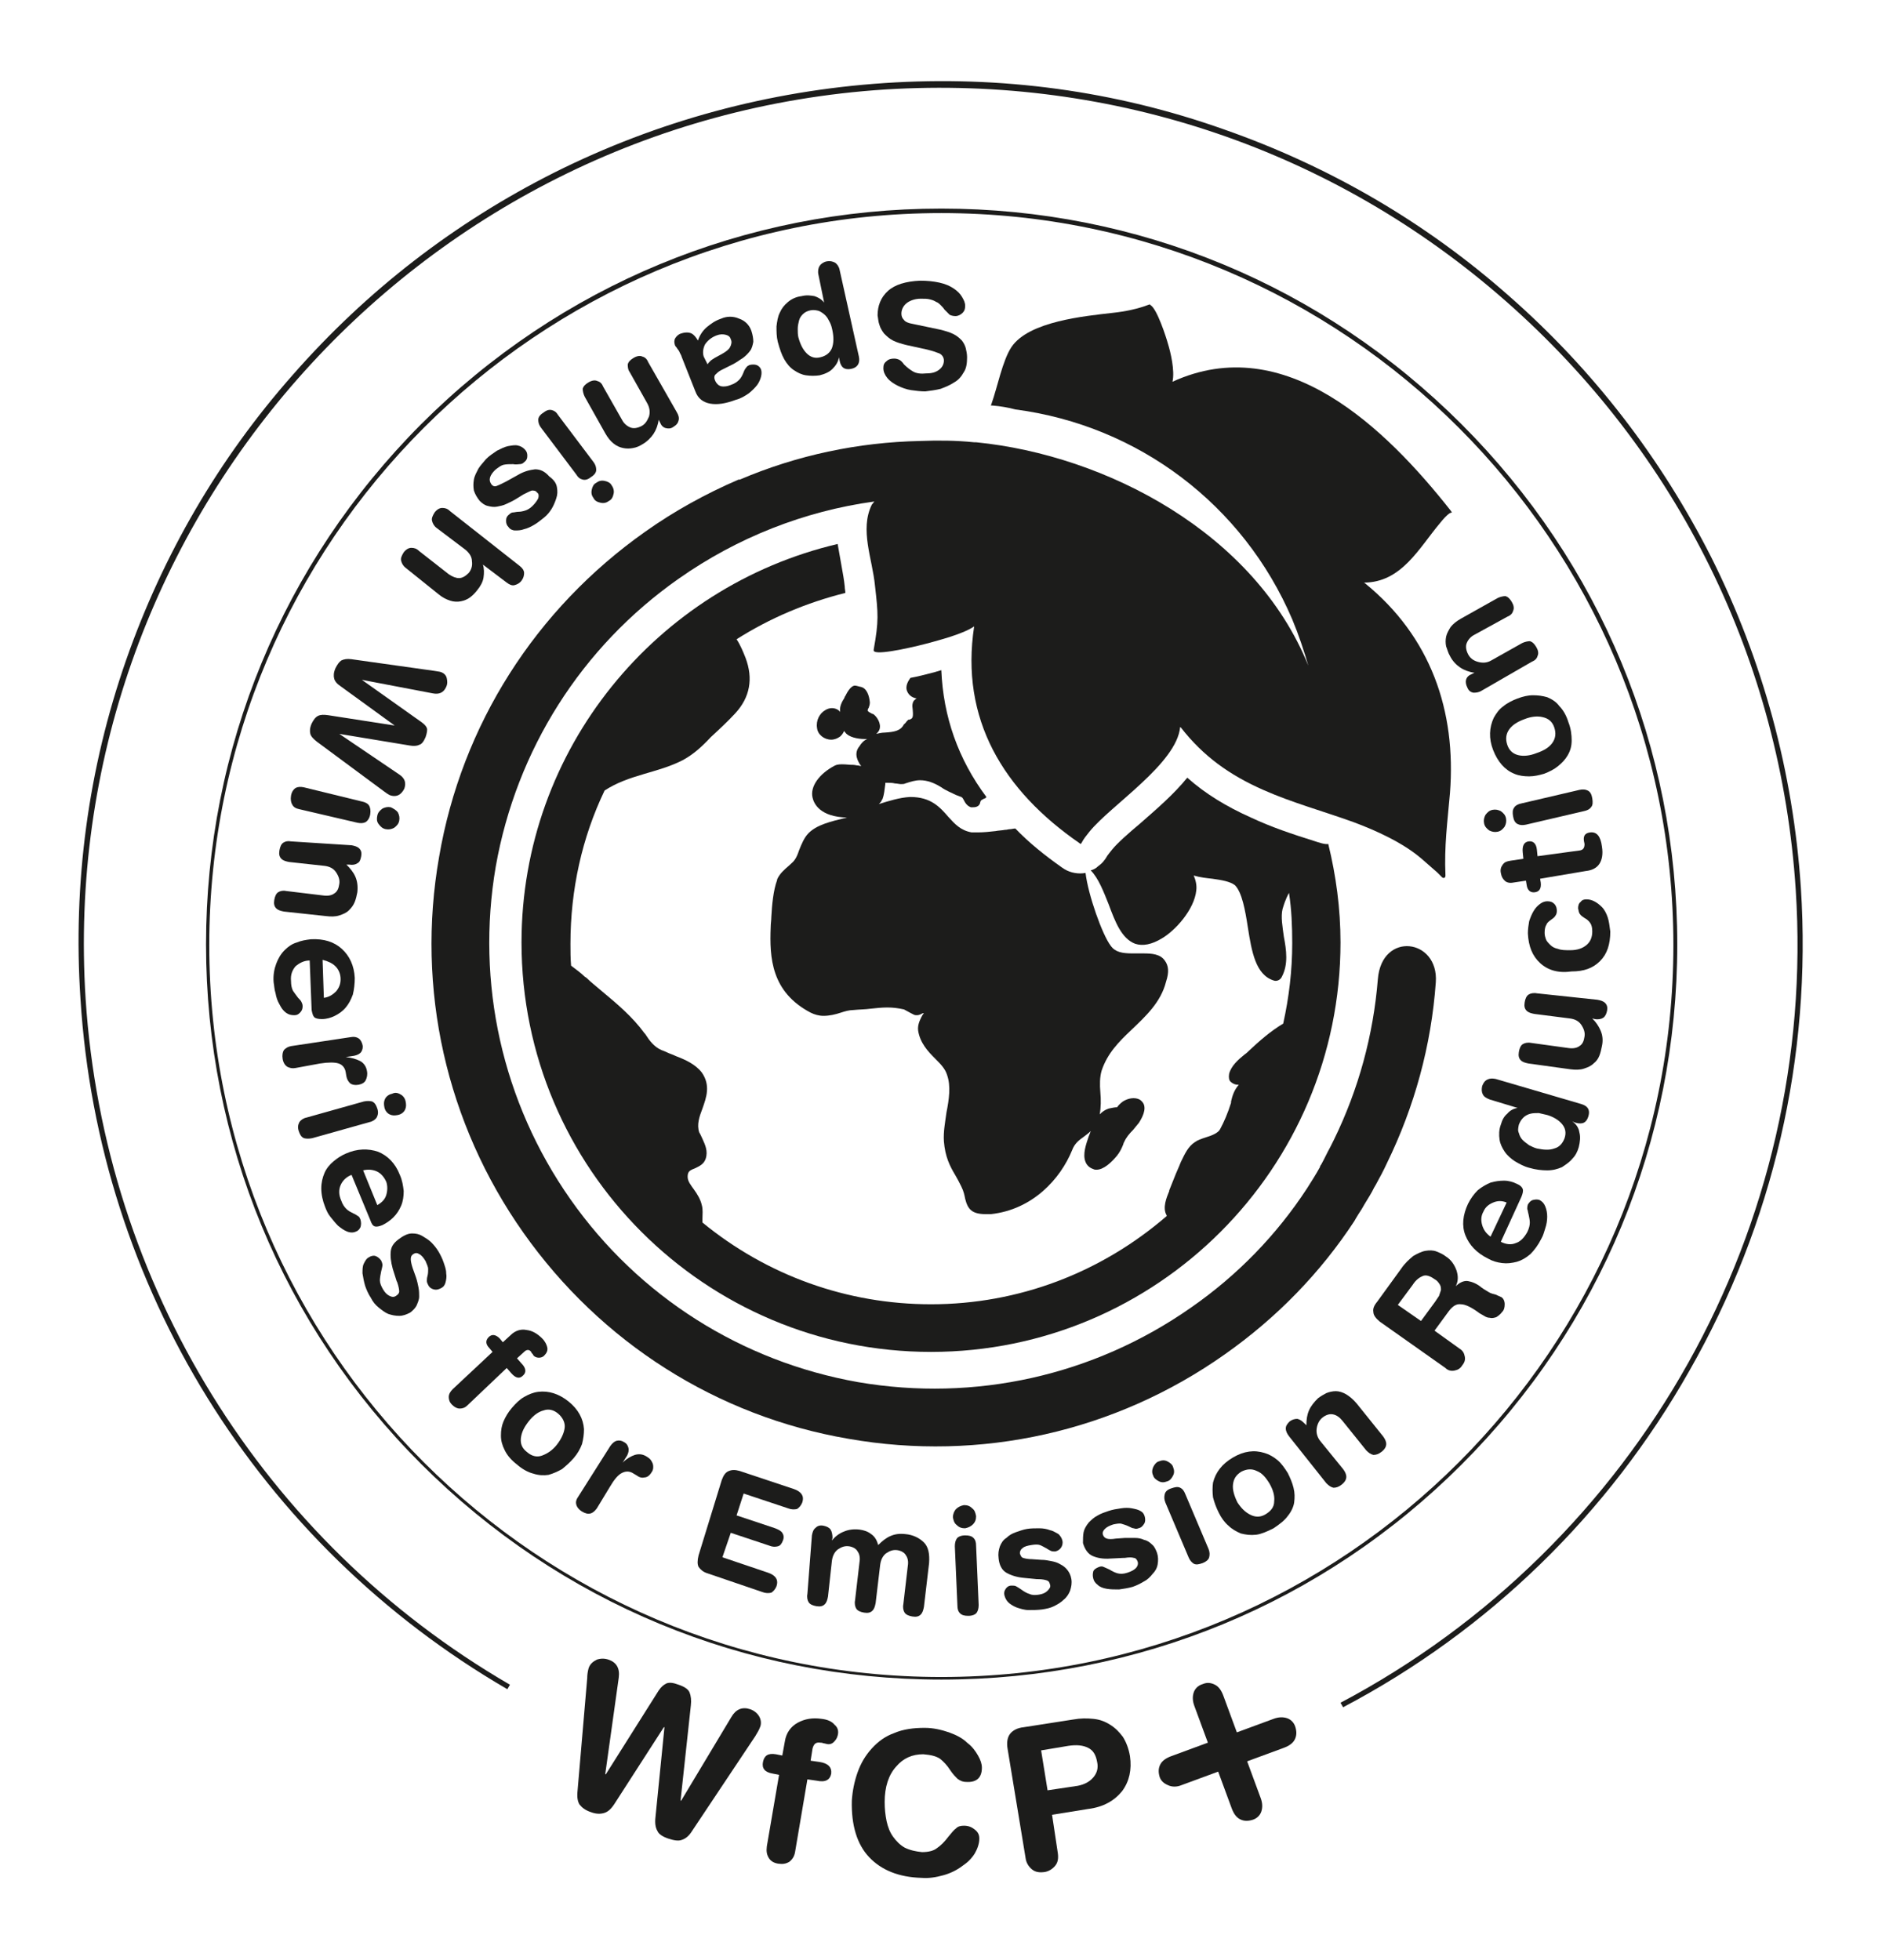 <svg xmlns="http://www.w3.org/2000/svg" xmlns:xlink="http://www.w3.org/1999/xlink" id="Capa_1" x="0px" y="0px" viewBox="0 0 292.3 304.5" style="enable-background:new 0 0 292.3 304.5;" xml:space="preserve"><style type="text/css">	.st0{fill:#1C1C1B;}</style><path class="st0" d="M146.2,33.1c-62.7,0-113.7,51-113.7,113.7c0,62.7,51,113.7,113.7,113.7c62.7,0,113.7-51,113.7-113.7  C259.9,84.1,208.9,33.1,146.2,33.1 M146.2,260.9c-30.5,0-59.2-11.9-80.8-33.5C43.9,205.9,32,177.2,32,146.7  c0-30.5,11.9-59.2,33.4-80.8c21.6-21.6,50.3-33.5,80.8-33.5c30.5,0,59.2,11.9,80.8,33.5s33.5,50.3,33.5,80.8  c0,30.5-11.9,59.2-33.5,80.8S176.7,260.9,146.2,260.9"></path><path class="st0" d="M208.6,265.2l-0.4-0.7c46.3-24.5,74.1-74.1,70.7-126.3c-2.3-35.5-18.3-67.9-45-91.4  c-26.7-23.5-61-35.1-96.4-32.9C64.4,18.6,8.6,82,13.3,155.2c2.9,44.3,27.5,84.2,65.9,106.5l-0.4,0.7  c-38.7-22.5-63.5-62.6-66.3-107.2c-1.2-18,1.2-35.8,7.1-52.7c5.7-16.3,14.4-31.3,25.9-44.3c11.5-13.1,25.1-23.6,40.6-31.4  c16-8,33.3-12.7,51.3-13.9c18-1.2,35.8,1.2,52.7,7.2c16.3,5.7,31.3,14.4,44.3,25.9c13.1,11.5,23.6,25.2,31.4,40.6  c8,16,12.7,33.3,13.9,51.3c1.7,26.3-4.3,52.2-17.3,75C249.8,235.2,231.2,253.3,208.6,265.2"></path><path class="st0" d="M175.7,160c2.2-2.1,4.6-4.3,5.4-7.5c0.5-1.5,0.4-2.5-0.2-3.3c-0.7-1-2-1.1-3.3-1.1c-0.3,0-0.5,0-0.8,0  c-0.3,0-0.6,0-0.9,0c-1.6,0-2.7-0.2-3.4-1.2c-1.3-1.7-3.5-7.9-3.9-11.3c-1.1,0.2-2.3,0-3.3-0.6c-0.1-0.1-0.3-0.2-0.3-0.2  c-2.7-1.9-5.2-3.9-7.3-6.1c-0.3,0-0.6,0.1-0.8,0.1c-0.3,0-0.5,0.1-0.7,0.1c0,0-0.1,0-0.1,0c-0.5,0.1-1,0.1-1.5,0.2  c-0.9,0.1-1.8,0.2-2.7,0.2c-0.3,0-0.7,0-1,0c-1.7-0.3-2.6-1.3-3.6-2.4c-1.3-1.5-2.7-3.1-5.9-3.1c0,0-0.1,0-0.1,0  c-1.6,0.1-3.2,0.6-4.8,1.1c0.2-0.2,0.4-0.4,0.5-0.7l0,0c0.1-0.1,0.1-0.1,0.1-0.2c0.2-0.5,0.3-1.4,0.4-2.2c0-0.1,0-0.1,0-0.2  c0.1,0,0.2,0,0.5,0c0.3,0,0.6,0,1,0.1c0.3,0,0.7,0.1,0.9,0.1c0.3,0,0.5,0,0.7-0.1c0.9-0.3,1.6-0.5,2.3-0.5c1.1,0,2.2,0.4,3.3,1.1  c0.7,0.5,1.5,0.8,2.3,1.2c0.3,0.1,0.5,0.2,0.8,0.3c0.2,0.1,0.3,0.3,0.4,0.5c0.2,0.4,0.5,0.9,1.1,1.1c0.1,0,0.2,0,0.3,0  c0.2,0,0.9,0,1.1-0.6c0.1-0.5,0.2-0.5,0.4-0.6c0.1-0.1,0.2-0.1,0.4-0.2c0.1,0,0.1-0.1,0.2-0.2c-4.4-5.9-6.7-12.5-7-19.7  c-0.3,0.1-0.7,0.2-1,0.3c-1.5,0.4-2.7,0.7-3.8,0.9c-0.2,0.3-0.9,1.2-0.5,2.1c0.3,0.7,0.9,1,1.5,1.1c-0.1,0-0.2,0.1-0.3,0.2  c-0.3,0.2-0.4,0.6-0.4,1c0.2,1.8,0.1,1.9-0.5,2.1c0,0-0.1,0-0.1,0c0,0-0.1,0-0.1,0.1c0,0-0.1,0-0.1,0.1c0,0-0.1,0-0.1,0.1  c0,0,0,0-0.1,0.1c0,0,0,0.1-0.1,0.1c0,0,0,0.1-0.1,0.1c0,0,0,0.1-0.1,0.1c-0.5,1-1.4,1.2-3,1.3c-0.4,0-0.9,0.1-1.3,0.2  c0.2-0.2,0.4-0.4,0.5-0.7c0.3-0.9-0.4-2-1-2.4l-0.1,0c-0.8-0.4-0.8-0.5-0.7-0.7c0-0.1,0-0.1,0.1-0.2c0.1-0.3,0.2-0.5,0.2-0.9  c-0.1-1.1-0.5-2.2-1.4-2.4c-0.1,0-0.7-0.2-0.9-0.2c-0.7,0-1.3,1.2-1.5,1.6c-0.1,0.1-0.1,0.2-0.2,0.4c-0.6,0.9-0.7,1.6-0.6,2.1  c-0.3-0.4-0.8-0.6-1.3-0.6c-0.3,0-0.7,0.1-1,0.3c-0.9,0.5-1.5,1.6-1.3,2.8c0.1,1,1.1,1.8,2.2,1.8c0.5,0,1-0.2,1.4-0.5  c0.2-0.2,0.5-0.5,0.6-0.9c0,0.1,0.1,0.2,0.2,0.3c0.5,0.7,1.9,1,3,1c0.2,0,0.3,0,0.4,0c-0.5,0.2-0.9,0.6-1.2,1.1  c-1,1.2-0.2,2.4,0.1,2.9l0.1,0.1c0,0,0,0.1,0.1,0.1c-0.2,0-0.4-0.1-0.7-0.1c-0.4-0.1-0.8-0.1-1.1-0.1c-1-0.1-1.6-0.1-2,0  c-0.1,0-0.2,0.1-0.3,0.1c-2.5,1.3-3.9,3.3-3.5,5c0.2,0.9,1.1,3,5.4,3.1c-0.2,0-0.3,0.1-0.5,0.1c-2,0.5-4.2,1-5.5,2.3  c-0.7,0.7-1.1,1.7-1.5,2.7c-0.2,0.6-0.4,1.1-0.7,1.5c-0.2,0.3-0.6,0.6-0.9,0.9c-0.7,0.6-1.4,1.2-1.8,2.1c0,0,0,0.1,0,0.1  c-0.6,1.6-0.8,3.9-0.9,5.7c0,0.5-0.1,1.1-0.1,1.6c-0.2,4.8,0.1,10.1,6.2,13.3c0.6,0.3,1.3,0.5,2,0.5c0.9,0,1.8-0.2,2.7-0.5  c0.6-0.2,1.3-0.4,1.9-0.4c1-0.1,1.9-0.1,2.6-0.2c1-0.1,1.8-0.2,2.7-0.2c0.9,0,1.7,0.1,2.6,0.3c0.9,0.5,1.3,0.7,1.5,0.8  c0.2,0.1,0.3,0.1,0.5,0.1c0.4,0,0.7-0.2,0.9-0.3c0,0,0.1,0,0.2,0c-0.2,0.2-0.3,0.4-0.4,0.6c-0.3,0.6-0.6,1.3-0.5,2.1  c0.3,1.9,1.5,3.2,2.6,4.3c0.9,0.9,1.6,1.6,1.9,2.6c0.6,1.7,0.3,3.8-0.1,5.8c-0.2,1.5-0.5,3-0.4,4.5c0.2,2.4,0.9,3.8,1.8,5.3  c0.3,0.5,0.6,1.1,0.9,1.7c0.4,0.8,0.5,1.4,0.6,1.9c0.4,1.6,1,2.4,3.2,2.4c0.2,0,0.5,0,0.8,0c6.5-0.7,10.8-5.5,12.6-9.9  c0.4-1.1,1.1-1.6,1.8-2.1c0.4-0.3,0.8-0.6,1.1-0.9c0,0.1-0.1,0.2-0.1,0.3c-0.1,0.2-0.1,0.3-0.2,0.5c-0.4,1.2-1,2.8-0.5,4  c0.2,0.5,0.6,0.9,1.2,1.1c0.2,0.1,0.3,0.1,0.5,0.1c1.1,0,2.3-1.1,3.2-2.2c0.4-0.5,0.7-1.1,0.9-1.6c0.1-0.2,0.1-0.4,0.2-0.5  c0.3-0.7,0.8-1.3,1.4-1.9c0.3-0.4,0.6-0.7,0.9-1.1c0.1-0.2,1.1-1.6,0.8-2.7c-0.1-0.4-0.4-0.7-0.7-0.9c-0.8-0.4-1.8-0.2-2.6,0.3  c-0.4,0.3-0.7,0.6-0.9,0.9h0c-0.4,0-0.8,0.1-1.3,0.2c-0.6,0.2-1,0.5-1.4,0.9c0.2-1.1,0.2-2.3,0.1-3.4c-0.1-1.2-0.1-2.4,0.2-3.4  C172,163.6,173.8,161.8,175.7,160"></path><path class="st0" d="M204,130.6c-3.2-1-6.5-2.1-9.7-3.6c-3.8-1.7-7.1-3.7-9.9-6.2c-2.1,2.6-4.8,4.9-7.3,7.1  c-1.8,1.5-3.6,3.1-4.4,4.1c-0.3,0.4-0.5,0.6-0.7,0.9c-0.4,0.7-0.8,1.2-1.5,1.7c-0.3,0.3-0.7,0.5-1.1,0.6c1.2,1.2,2,3.3,2.8,5.3  c1,2.7,2,5.3,4.1,6.1c1.2,0.4,2.6,0.1,4.1-0.8c2.1-1.2,5.1-4.5,5.4-7.5c0.1-0.8-0.1-1.6-0.4-2.3c1,0.3,2,0.4,2.9,0.5  c1.4,0.2,2.7,0.4,3.5,1c1.1,1.1,1.6,3.9,2,6.5c0.6,3.8,1.2,7.4,4,8.3c0.5,0.2,1.1-0.1,1.3-0.6c1-1.9,0.7-4.1,0.3-6.2  c-0.2-1.5-0.5-3.1-0.2-4.3c0.5-1.7,0.9-2.3,1-2.5c0,0,0,0,0,0c0.4,2.6,0.5,5.2,0.5,7.8c0,4.3-0.5,8.4-1.4,12.5  c-2,1.2-3.7,2.7-5.3,4.2c-0.2,0.2-0.4,0.4-0.7,0.6c-1,0.8-2.1,1.8-2.4,3c-0.1,0.6,0,1,0.2,1.2c0.3,0.3,0.7,0.5,1.2,0.5  c0,0,0.1,0,0.1,0c-0.7,0.8-1,1.7-1.2,2.6l0,0.2c-0.5,1.6-1.1,3-1.7,4.1c-0.3,0.6-1.3,1-2.3,1.3c-0.6,0.2-1.2,0.4-1.6,0.7  c-1.1,0.7-1.6,1.9-2.1,2.9l-0.1,0.2c-0.3,0.8-0.7,1.6-1,2.4c-0.3,0.7-0.5,1.3-0.8,2l0,0.1c-0.4,1-1.1,2.6-0.4,3.8c0,0,0,0,0,0.1  c-10.2,8.8-23,13.7-36.6,13.7c-13.1,0-25.5-4.5-35.5-12.7c0-0.2,0-0.4,0-0.6c0-0.7,0.1-1.4-0.1-2.1c-0.2-0.9-0.7-1.7-1.2-2.4  c-0.5-0.7-1-1.3-1-2c0-0.8,0.3-1,1.1-1.3c0.6-0.3,1.4-0.6,1.7-1.5c0.4-1.2-0.1-2.2-0.5-3.1c-0.2-0.4-0.3-0.7-0.5-1  c-0.4-1.2,0-2.4,0.5-3.7c0.6-1.7,1.3-3.6-0.1-5.6c-1-1.3-2.6-2-3.9-2.5c-0.2-0.1-0.5-0.2-0.7-0.3c-0.6-0.2-1.1-0.5-1.7-0.7  c-1.1-0.5-1.8-1.4-2.5-2.5l-0.1-0.1c-1.9-2.6-4.3-4.6-6.7-6.6c-0.8-0.7-1.6-1.3-2.3-2l-0.3-0.2c-0.5-0.5-1.3-1.1-2.1-1.7  c-0.1-1.1-0.1-2.2-0.1-3.4c0-8.4,1.8-16.5,5.3-23.8c3.8-2.5,8.2-2.7,12.1-4.7c1.7-0.9,3.1-2.2,4.4-3.6c1.3-1.2,2.6-2.4,3.8-3.7  c2.3-2.5,2.8-5.4,1.6-8.6c-0.4-1-0.8-2-1.4-2.9c5.2-3.3,10.9-5.7,16.9-7.2c0-0.3-0.1-0.6-0.1-1c-0.1-1-0.3-2.1-0.5-3.2  c-0.2-1.1-0.4-2.2-0.6-3.4c-28.1,6.6-49.1,31.8-49.1,61.9c0,35.1,28.5,63.6,63.6,63.6c35.1,0,63.6-28.5,63.6-63.6  c0-5.3-0.7-10.4-1.9-15.3C205.8,131.2,204.9,130.9,204,130.6"></path><path class="st0" d="M212,90.6c0,0-0.1-0.1-0.2-0.1c5.9,0,8.6-5.4,11.9-9.3c0.4-0.5,1-1.2,1.5-1.5l0.3-0.1l-0.2-0.3  c-10.1-12.8-25.7-28-43.2-20c0.4-1.7-0.3-4.6-0.7-5.9c-0.3-1.1-1.7-5.4-2.7-6l-0.1-0.1l-0.1,0c-1.8,0.7-3.8,1.1-5.7,1.3  c-4.3,0.5-13,1.3-15.7,5.3c-1.4,2.1-2.2,6.3-3.1,8.8l-0.1,0.3l0.3,0c1.2,0.1,2.4,0.3,3.5,0.6c19.1,2.5,35.4,14.8,43,32.6  c1,2.4,1.8,4.8,2.5,7.2c-8.3-20.6-31.4-32.7-51.6-34.7l0,0c-0.1,0-0.2,0-0.3,0c-2.9-0.3-5.7-0.3-8.4-0.2c-9.6,0.2-19.1,2.2-28,6  l-0.2,0l0,0c-5.1,2.2-10,4.9-14.5,8.1c-17,12-28.5,30-32,50.5c-3.6,20.5,1.1,41.4,13.1,58.4c12,17,30,28.5,50.5,32  c20.5,3.6,41.4-1.1,58.4-13.1c8.1-5.7,14.9-12.7,20.2-20.8l0,0c0-0.1,0.1-0.1,0.1-0.2c0.3-0.5,0.6-1,1-1.6c0.5-0.9,1.1-1.8,1.6-2.7  c0.2-0.4,0.4-0.8,0.6-1.1c0.6-1.1,1.2-2.2,1.7-3.3l0,0c0,0,0,0,0,0c4.3-8.8,6.9-18.3,7.6-28.1c0.5-6.8-8.4-8-9-0.5  c-0.7,8.7-3,17.1-6.8,24.9c-0.2,0.4-0.4,0.8-0.6,1.2c-0.5,0.9-0.9,1.8-1.4,2.7c-0.1,0.1-0.2,0.3-0.2,0.4c-0.6,1.1-1.3,2.2-2,3.3  c-4.7,7.2-10.8,13.5-18,18.5c-15.1,10.6-33.6,14.7-51.7,11.6c-18.1-3.2-34.1-13.3-44.7-28.4c-10.6-15.1-14.7-33.6-11.6-51.7  c3.2-18.1,13.3-34.1,28.4-44.7c9.1-6.4,19.5-10.5,30.4-12l-0.4,0.5c-1.9,3.9,0.1,8.4,0.5,12.6c0.5,4.4,0.6,5.4-0.2,9.9l0,0.2  l0.1,0.1c0.9,0.6,7.3-1,8.4-1.3c1.4-0.4,5.4-1.4,7.1-2.6c-2.2,14.4,4.5,25.5,16.4,33.7l0.1,0.1l0,0c0.1,0,0.2-0.2,0.2-0.2  c0.3-0.6,0.8-1.2,1.2-1.7c3.3-4.1,13.6-10.6,14.1-16.3c0,0,0,0.1,0.1,0.1c3.5,4.5,7.6,7.4,12.8,9.7c4.5,2,9.3,3.3,14,5  c3.5,1.3,7.7,3.2,10.6,5.7c0.8,0.7,1.6,1.4,2.4,2.1c0.2,0.2,0.6,0.6,0.8,0.8c0.3,0.2,0.5,0,0.5-0.3c-0.2-4.6,0.3-8.2,0.7-12.8  C226.2,110.4,222.2,98.9,212,90.6"></path><path class="st0" d="M140.8,53.6c-0.8-0.2-1.5-0.4-2.1-0.7c-0.6-0.3-1-0.7-1.4-1.1c-0.3-0.4-0.6-0.9-0.7-1.3c-0.2-0.5-0.2-1-0.3-1.5  c0-1.5,0.5-2.8,1.6-3.8c1.1-1,2.8-1.5,5-1.6c1.1,0,2.1,0.1,3,0.3c0.9,0.2,1.6,0.5,2.2,0.9c0.6,0.4,1,0.8,1.3,1.3  c0.3,0.5,0.5,0.9,0.5,1.4c0,0.5-0.1,0.8-0.4,1.1c-0.3,0.3-0.7,0.5-1.1,0.5c-0.4,0-0.7-0.1-0.9-0.2c-0.2-0.2-0.5-0.5-0.8-0.8  c-0.2-0.3-0.4-0.5-0.6-0.7c-0.2-0.2-0.4-0.4-0.7-0.5c-0.3-0.2-0.6-0.3-1-0.4c-0.4-0.1-0.8-0.1-1.4-0.1c-0.9,0-1.7,0.3-2.2,0.7  c-0.5,0.4-0.8,1-0.8,1.6c0,0.4,0.1,0.7,0.4,1c0.2,0.3,0.7,0.5,1.3,0.6l4.3,0.9c0.8,0.2,1.5,0.4,2.1,0.7c0.6,0.3,1,0.7,1.3,1  c0.3,0.4,0.5,0.8,0.6,1.2c0.1,0.4,0.2,0.9,0.2,1.4c0,0.9-0.1,1.7-0.5,2.3c-0.4,0.7-0.8,1.2-1.5,1.6c-0.6,0.4-1.3,0.7-2.1,1  c-0.8,0.2-1.6,0.3-2.4,0.4c-0.7,0-1.5-0.1-2.2-0.2s-1.5-0.4-2.1-0.7c-0.6-0.3-1.2-0.7-1.6-1.2c-0.4-0.5-0.6-1-0.6-1.5  c0-0.5,0.1-0.8,0.5-1.1c0.3-0.3,0.7-0.4,1.2-0.4c0.3,0,0.6,0.1,0.8,0.2c0.2,0.1,0.5,0.4,0.7,0.7c0.5,0.5,0.9,0.8,1.4,1.1  c0.5,0.3,1.2,0.4,2.1,0.3c0.9,0,1.5-0.2,2-0.6c0.5-0.4,0.7-0.9,0.7-1.4c0-0.5-0.3-0.9-0.7-1.1c-0.5-0.2-1.1-0.4-1.9-0.6L140.8,53.6z  "></path><path class="st0" d="M125.3,54.9c0.6,0.6,1.3,0.8,2.1,0.6c0.9-0.2,1.5-0.7,1.8-1.4c0.3-0.8,0.3-1.7,0.1-2.7  c-0.1-0.5-0.2-0.9-0.4-1.3c-0.2-0.4-0.4-0.8-0.7-1.1c-0.3-0.3-0.6-0.5-1-0.7c-0.4-0.1-0.8-0.2-1.3-0.1c-0.5,0.1-0.9,0.3-1.2,0.6  c-0.3,0.3-0.5,0.6-0.6,1c-0.1,0.4-0.2,0.8-0.2,1.3c0,0.4,0,0.9,0.1,1.3C124.3,53.5,124.7,54.3,125.3,54.9 M133.4,55.4  c0.2,1-0.2,1.7-1.2,1.9c-1,0.2-1.6-0.2-1.8-1.3l-0.1-0.5l0,0c-0.1,0.7-0.5,1.3-1,1.8c-0.5,0.5-1.2,0.8-2,1c-0.7,0.1-1.4,0.1-2.1,0  c-0.7-0.1-1.3-0.4-1.9-0.8c-0.6-0.4-1.1-1-1.5-1.7c-0.4-0.7-0.7-1.6-1-2.7c-0.2-0.8-0.2-1.6-0.2-2.4c0.1-0.8,0.2-1.5,0.5-2.1  c0.3-0.7,0.7-1.2,1.3-1.7c0.6-0.5,1.3-0.8,2.1-0.9c0.8-0.2,1.4-0.1,2,0c0.6,0.2,1.1,0.5,1.5,1l0,0l-0.9-4.4c-0.1-0.5,0-1,0.2-1.3  c0.2-0.3,0.6-0.6,1.1-0.7c0.5-0.1,0.9,0,1.3,0.2c0.3,0.2,0.6,0.6,0.7,1.1L133.4,55.4z"></path><path class="st0" d="M109.9,56.6c0.1-0.2,0.2-0.3,0.4-0.5c0.2-0.2,0.4-0.3,0.7-0.5l0,0l1.1-0.6c0.7-0.4,1.1-0.7,1.3-1.1  c0.2-0.4,0.3-0.8,0.1-1.2c-0.1-0.4-0.4-0.6-0.8-0.7c-0.4-0.1-0.9-0.1-1.4,0.1c-0.8,0.3-1.4,0.8-1.8,1.4c-0.3,0.6-0.4,1.3-0.2,1.9  L109.9,56.6z M105.9,55.5c-0.1-0.4-0.3-0.6-0.4-0.9c-0.1-0.2-0.3-0.4-0.4-0.6c-0.2-0.2-0.3-0.4-0.3-0.5c-0.1-0.3-0.1-0.7,0.1-1  c0.2-0.3,0.5-0.6,0.9-0.7c0.6-0.2,1.2-0.2,1.6,0c0.4,0.2,0.7,0.6,1,1.1c0.3-0.9,0.8-1.6,1.4-2.1c0.6-0.5,1.3-1,2.2-1.3  c0.9-0.4,1.9-0.4,2.8,0c0.9,0.3,1.6,1,1.9,1.9c0.2,0.6,0.3,1.2,0.3,1.7c-0.1,0.5-0.2,1-0.5,1.4c-0.3,0.4-0.7,0.8-1.1,1.1  c-0.5,0.3-1,0.7-1.6,1l-1.8,0.9c-0.4,0.2-0.7,0.5-0.9,0.7c-0.2,0.2-0.2,0.6,0,1c0.2,0.4,0.5,0.7,0.9,0.8c0.5,0.1,1,0,1.5-0.2  c0.6-0.2,1-0.5,1.3-0.8c0.3-0.3,0.5-0.7,0.7-1.2c0.1-0.3,0.3-0.6,0.4-0.7c0.1-0.2,0.3-0.3,0.5-0.4c0.4-0.1,0.8-0.1,1.1,0  c0.3,0.1,0.6,0.4,0.7,0.7c0.1,0.3,0.1,0.7,0,1.1c-0.1,0.4-0.3,0.9-0.6,1.3c-0.3,0.4-0.8,0.9-1.3,1.3c-0.6,0.4-1.2,0.8-2,1  c-1.6,0.6-2.9,0.8-4,0.6c-1.1-0.2-1.9-0.8-2.3-1.9L105.9,55.5z"></path><path class="st0" d="M105.1,64c0.3,0.5,0.4,0.9,0.3,1.3c-0.1,0.4-0.3,0.7-0.8,1c-0.4,0.3-0.8,0.3-1.2,0.2c-0.4-0.1-0.7-0.4-0.9-0.9  l-0.2-0.4l0,0c-0.1,0.8-0.4,1.6-0.8,2.2c-0.4,0.6-1,1.2-1.7,1.6c-0.5,0.3-0.9,0.5-1.5,0.6c-0.5,0.1-1,0.1-1.5,0  c-0.5-0.1-1-0.3-1.5-0.7c-0.5-0.4-0.9-0.9-1.3-1.6l-3.2-5.7c-0.2-0.4-0.3-0.9-0.3-1.2c0.1-0.4,0.4-0.7,0.9-1c0.5-0.3,1-0.4,1.4-0.2  c0.4,0.1,0.7,0.4,0.9,0.9l2.9,5.1c0.3,0.6,0.8,1,1.3,1.2c0.5,0.2,1.1,0.1,1.7-0.2c0.6-0.3,0.9-0.8,1.2-1.5c0.2-0.7,0.1-1.4-0.3-2.1  l-2.7-4.8c-0.3-0.4-0.3-0.9-0.3-1.2c0.1-0.4,0.4-0.7,0.9-1c0.5-0.3,1-0.4,1.4-0.2c0.4,0.1,0.7,0.4,0.9,0.9L105.1,64z"></path><path class="st0" d="M95.3,76.7c-0.1,0.5-0.3,0.9-0.7,1.1c-0.4,0.3-0.8,0.4-1.3,0.3c-0.5-0.1-0.9-0.3-1.1-0.7  c-0.3-0.4-0.4-0.8-0.3-1.3c0.1-0.5,0.3-0.9,0.7-1.1c0.4-0.3,0.8-0.4,1.3-0.3c0.5,0.1,0.9,0.3,1.1,0.7C95.3,75.8,95.4,76.3,95.3,76.7   M92.2,71.8c0.3,0.4,0.4,0.8,0.4,1.2c0,0.4-0.3,0.8-0.8,1.1c-0.5,0.4-0.9,0.5-1.3,0.4c-0.4-0.1-0.7-0.3-1-0.8L84,66.4  c-0.3-0.4-0.4-0.8-0.4-1.2c0-0.4,0.3-0.8,0.8-1.1c0.5-0.4,0.9-0.5,1.3-0.4c0.4,0.1,0.7,0.3,1,0.8L92.2,71.8z"></path><path class="st0" d="M86.5,75.7c0.1,0.6,0.1,1.1-0.1,1.7c-0.2,0.6-0.4,1.1-0.7,1.6c-0.3,0.5-0.7,1-1.2,1.4c-0.5,0.4-1,0.8-1.5,1.1  c-0.5,0.3-1.1,0.6-1.6,0.7c-0.5,0.2-1,0.2-1.4,0.2c-0.4,0-0.8-0.2-1-0.5c-0.3-0.3-0.4-0.6-0.4-1c0-0.4,0.1-0.7,0.5-1  c0.2-0.2,0.4-0.3,0.6-0.3c0.2,0,0.5-0.1,0.8-0.1c0.4,0,0.8-0.1,1.1-0.2c0.3-0.1,0.7-0.3,1.1-0.7c0.4-0.4,0.7-0.8,0.9-1.2  c0.1-0.4,0.1-0.7-0.2-0.9c-0.2-0.3-0.5-0.3-0.8-0.3c-0.3,0.1-0.7,0.3-1.3,0.6L80,77.6c-0.5,0.3-1,0.5-1.4,0.7  c-0.4,0.2-0.9,0.3-1.4,0.4c-0.5,0.1-1,0-1.4-0.1c-0.5-0.1-0.9-0.4-1.3-0.8c-0.4-0.5-0.7-1-0.9-1.6c-0.1-0.6-0.1-1.1,0-1.7  c0.1-0.6,0.4-1.1,0.7-1.7c0.3-0.5,0.8-1,1.2-1.5c0.5-0.5,1.1-0.9,1.7-1.3c0.6-0.3,1.2-0.6,1.7-0.7c0.6-0.1,1.1-0.2,1.5-0.1  c0.5,0.1,0.8,0.3,1.1,0.6c0.3,0.3,0.4,0.6,0.4,1c0,0.4-0.1,0.7-0.5,1c-0.2,0.2-0.4,0.3-0.7,0.3c-0.2,0-0.6,0.1-1,0  c-0.6,0-1,0-1.5,0.1c-0.4,0.1-0.8,0.4-1.3,0.8c-0.4,0.4-0.7,0.8-0.8,1.2c-0.1,0.4,0,0.7,0.2,1c0.2,0.3,0.5,0.4,0.8,0.3  c0.3-0.1,0.7-0.3,1.3-0.6l0.2-0.1l1.8-1c1-0.6,1.9-0.8,2.7-0.9c0.8,0,1.5,0.3,2.2,1.1C86.1,74.6,86.4,75.1,86.5,75.7"></path><path class="st0" d="M80.7,87.9c0.4,0.3,0.7,0.7,0.7,1.1c0,0.4-0.1,0.8-0.4,1.2c-0.3,0.4-0.7,0.6-1.1,0.7c-0.4,0.1-0.8-0.1-1.2-0.4  L75,87.7l0,0c0.2,0.6,0.2,1.3,0.1,2c-0.1,0.7-0.5,1.4-1,2c-0.3,0.4-0.7,0.8-1.1,1.1c-0.4,0.3-0.9,0.5-1.4,0.6  c-0.5,0.1-1.1,0.1-1.7-0.1c-0.6-0.2-1.2-0.5-1.8-1l-5.1-4.1c-0.4-0.3-0.6-0.7-0.7-1.1c-0.1-0.4,0.1-0.8,0.4-1.3  c0.4-0.5,0.8-0.7,1.2-0.7c0.4,0,0.8,0.1,1.2,0.5l4.6,3.6c0.6,0.4,1.1,0.6,1.6,0.6c0.5,0,1-0.3,1.5-0.8c0.4-0.5,0.6-1.1,0.5-1.8  c0-0.7-0.4-1.3-1-1.8L67.8,82c-0.4-0.3-0.6-0.7-0.7-1.1c-0.1-0.4,0.1-0.8,0.4-1.3c0.4-0.5,0.8-0.7,1.2-0.7c0.4,0,0.8,0.1,1.2,0.5  L80.7,87.9z"></path><path class="st0" d="M49.2,115.2c-0.5-0.4-0.9-0.8-1-1.2c-0.1-0.4-0.1-0.9,0.2-1.6c0.3-0.6,0.6-1,1-1.2c0.4-0.2,0.9-0.2,1.6-0.1  l10.3,1.6l0,0l-8.4-6.1c-0.6-0.4-0.9-0.8-1-1.2c-0.1-0.4-0.1-0.9,0.2-1.6c0.3-0.6,0.6-1,0.9-1.2c0.4-0.2,0.9-0.3,1.6-0.2l12.8,1.8  c0.5,0.1,0.8,0.1,1.1,0.2c0.5,0.2,0.8,0.5,0.9,1c0.1,0.5,0.1,0.9-0.1,1.3c-0.4,0.9-1.1,1.2-2.1,1l-11-2.1l0,0l9.3,6.6  c0.4,0.3,0.7,0.6,0.8,0.9c0.1,0.3,0,0.8-0.2,1.4c-0.3,0.7-0.6,1.1-1,1.2c-0.4,0.2-0.9,0.2-1.5,0.1L52.7,114l0,0l9.3,6.3  c0.9,0.6,1.1,1.3,0.8,2.2c-0.2,0.4-0.5,0.8-0.9,1c-0.4,0.2-0.9,0.2-1.4,0c-0.2-0.1-0.5-0.3-0.9-0.6L49.2,115.2z"></path><path class="st0" d="M61.8,126.2c0.2,0.4,0.3,0.8,0.2,1.3c-0.1,0.5-0.4,0.8-0.8,1.1c-0.4,0.2-0.8,0.3-1.3,0.2  c-0.5-0.1-0.8-0.4-1.1-0.8c-0.3-0.4-0.3-0.8-0.2-1.3c0.1-0.5,0.4-0.8,0.8-1.1c0.4-0.2,0.8-0.3,1.3-0.2  C61.1,125.6,61.5,125.8,61.8,126.2 M56.2,124.5c0.5,0.1,0.9,0.3,1.1,0.6c0.2,0.3,0.3,0.8,0.2,1.4c-0.1,0.6-0.4,1-0.7,1.2  c-0.4,0.2-0.8,0.2-1.3,0.1l-9-2.1c-0.5-0.1-0.9-0.3-1.1-0.7c-0.2-0.3-0.3-0.8-0.2-1.4c0.1-0.6,0.4-1,0.7-1.2  c0.4-0.2,0.8-0.2,1.3-0.1L56.2,124.5z"></path><path class="st0" d="M54.6,131.3c0.5,0.1,0.9,0.2,1.2,0.5c0.3,0.3,0.4,0.7,0.3,1.2c-0.1,0.5-0.2,0.9-0.6,1.1  c-0.3,0.2-0.7,0.3-1.3,0.2l-0.4,0l0,0c0.6,0.6,1.1,1.2,1.4,1.9c0.3,0.7,0.4,1.5,0.3,2.4c-0.1,0.5-0.2,1-0.4,1.5  c-0.2,0.5-0.5,0.9-0.9,1.3c-0.4,0.4-0.9,0.6-1.5,0.8c-0.6,0.2-1.3,0.2-2.1,0.1l-6.5-0.7c-0.5-0.1-0.9-0.2-1.2-0.5  c-0.3-0.3-0.4-0.7-0.3-1.3c0.1-0.6,0.3-1,0.6-1.2c0.3-0.2,0.8-0.3,1.2-0.2l5.8,0.7c0.7,0.1,1.3,0,1.7-0.3c0.5-0.3,0.7-0.8,0.8-1.5  c0.1-0.6-0.1-1.2-0.5-1.8c-0.4-0.6-1-0.9-1.8-1l-5.5-0.6c-0.5-0.1-0.9-0.2-1.2-0.5c-0.3-0.3-0.4-0.7-0.3-1.3s0.3-1,0.6-1.2  c0.3-0.2,0.7-0.3,1.2-0.2L54.6,131.3z"></path><path class="st0" d="M50.3,155c0.8-0.1,1.4-0.5,1.9-1c0.5-0.6,0.7-1.2,0.7-1.9c0-0.8-0.3-1.5-0.8-2c-0.5-0.5-1.2-0.8-2-1L50.3,155z   M48.1,149.2c-0.9,0-1.6,0.4-2.2,0.9c-0.5,0.6-0.8,1.3-0.7,2.3c0,0.6,0.1,1.1,0.3,1.5c0.2,0.3,0.5,0.7,0.8,1.1  c0.2,0.2,0.4,0.4,0.5,0.6c0.1,0.2,0.2,0.4,0.2,0.7c0,0.4-0.1,0.7-0.4,1c-0.3,0.3-0.5,0.4-0.9,0.4c-0.5,0-0.9-0.1-1.3-0.4  c-0.4-0.3-0.7-0.7-1-1.3c-0.3-0.5-0.5-1.1-0.6-1.7c-0.2-0.6-0.2-1.2-0.3-1.7c-0.1-1.1,0.1-2.1,0.4-2.9c0.3-0.8,0.7-1.5,1.3-2.1  c0.6-0.6,1.2-1,1.9-1.2c0.7-0.3,1.4-0.4,2.2-0.5c2-0.1,3.6,0.4,4.8,1.5c1.2,1.1,1.9,2.6,2,4.5c0,0.9-0.1,1.8-0.3,2.6  c-0.3,0.8-0.6,1.4-1.1,2c-0.5,0.6-1.1,1-1.7,1.3c-0.6,0.3-1.3,0.5-2,0.5c-0.6,0-1-0.1-1.2-0.3c-0.2-0.2-0.3-0.6-0.4-1.1L48.1,149.2z  "></path><path class="st0" d="M54.5,161.1c0.5-0.1,0.9,0,1.2,0.2c0.3,0.2,0.5,0.6,0.6,1c0.1,0.4,0,0.8-0.2,1.1c-0.2,0.3-0.6,0.5-1.1,0.6  l-1.3,0.2l0,0c0.9,0.1,1.6,0.3,2.2,0.6c0.6,0.3,1,0.9,1.1,1.6c0.1,0.5,0,1-0.2,1.4c-0.2,0.4-0.6,0.6-1.1,0.7c-0.6,0.1-1,0-1.3-0.2  c-0.3-0.3-0.5-0.6-0.6-1.1l-0.1-0.6c-0.1-0.7-0.5-1.2-1.1-1.4c-0.6-0.2-1.6-0.2-2.9,0l-3.8,0.7c-0.5,0.1-0.9,0-1.3-0.2  c-0.3-0.2-0.6-0.6-0.7-1.2c-0.1-0.6,0-1.1,0.2-1.4c0.3-0.3,0.6-0.5,1.1-0.6L54.5,161.1z"></path><path class="st0" d="M62.2,170c0.4,0.2,0.7,0.6,0.8,1.1c0.1,0.5,0.1,0.9-0.1,1.3c-0.2,0.4-0.6,0.7-1.1,0.8c-0.5,0.1-0.9,0.1-1.3-0.1  c-0.4-0.2-0.7-0.6-0.8-1.1c-0.1-0.5-0.1-0.9,0.1-1.3c0.2-0.4,0.6-0.7,1.1-0.8C61.3,169.7,61.7,169.7,62.2,170 M56.5,171.1  c0.5-0.1,0.9-0.1,1.3,0c0.4,0.2,0.6,0.5,0.8,1.1c0.2,0.6,0.1,1-0.1,1.4c-0.2,0.3-0.6,0.6-1.1,0.7l-8.9,2.5c-0.5,0.1-0.9,0.1-1.3,0  c-0.4-0.2-0.6-0.5-0.8-1.1c-0.2-0.6-0.1-1,0.1-1.4c0.2-0.3,0.6-0.6,1.1-0.7L56.5,171.1z"></path><path class="st0" d="M58.6,187.2c0.7-0.4,1.2-0.9,1.4-1.6s0.2-1.4,0-2c-0.3-0.7-0.8-1.3-1.4-1.6c-0.6-0.3-1.4-0.4-2.2-0.2  L58.6,187.2z M54.6,182.5c-0.8,0.3-1.4,0.9-1.7,1.6c-0.3,0.7-0.3,1.5,0.1,2.4c0.2,0.6,0.5,1,0.8,1.3c0.3,0.3,0.7,0.5,1.1,0.7  c0.3,0.1,0.5,0.3,0.7,0.4c0.2,0.1,0.3,0.3,0.4,0.6c0.1,0.4,0.1,0.7,0,1.1c-0.2,0.4-0.4,0.6-0.7,0.7c-0.4,0.2-0.9,0.2-1.4,0  s-0.9-0.5-1.4-0.9c-0.4-0.4-0.8-0.9-1.2-1.4s-0.6-1-0.8-1.5c-0.4-1-0.6-2-0.6-2.9c0-0.9,0.2-1.7,0.5-2.4c0.3-0.7,0.8-1.3,1.4-1.8  c0.6-0.5,1.2-0.9,1.9-1.2c1.8-0.8,3.5-0.8,5-0.3c1.5,0.6,2.7,1.8,3.4,3.6c0.4,0.9,0.5,1.7,0.6,2.5c0,0.8-0.1,1.6-0.4,2.3  c-0.3,0.7-0.7,1.3-1.2,1.8c-0.5,0.5-1.1,0.9-1.7,1.2c-0.5,0.2-0.9,0.3-1.2,0.2c-0.3-0.1-0.5-0.4-0.7-1L54.6,182.5z"></path><path class="st0" d="M64,191.6c0.6,0,1.1,0.1,1.6,0.4c0.5,0.3,1,0.6,1.4,1c0.4,0.4,0.8,0.9,1.1,1.4c0.3,0.5,0.6,1.1,0.8,1.7  c0.2,0.6,0.4,1.1,0.4,1.7c0.1,0.5,0,1-0.1,1.4c-0.1,0.4-0.3,0.7-0.7,0.9c-0.4,0.2-0.7,0.3-1.1,0.2c-0.4-0.1-0.7-0.3-0.9-0.7  c-0.1-0.2-0.2-0.4-0.2-0.6s0-0.5,0.1-0.8c0.1-0.4,0.1-0.8,0.1-1.1c0-0.3-0.2-0.7-0.4-1.2c-0.3-0.5-0.6-0.9-1-1.1  c-0.3-0.2-0.6-0.2-0.9,0c-0.3,0.2-0.4,0.4-0.4,0.8c0,0.3,0.1,0.8,0.3,1.4l0.5,1.4c0.2,0.6,0.3,1.1,0.4,1.6c0.1,0.5,0.1,1,0.1,1.4  c0,0.5-0.2,0.9-0.4,1.4c-0.2,0.4-0.6,0.8-1,1.1c-0.6,0.3-1.1,0.5-1.7,0.5c-0.6,0-1.1-0.1-1.7-0.3c-0.5-0.2-1-0.6-1.5-1  c-0.5-0.4-0.9-0.9-1.2-1.5c-0.4-0.6-0.7-1.3-0.9-1.9c-0.2-0.7-0.3-1.3-0.4-1.9c0-0.6,0-1.1,0.2-1.5c0.2-0.4,0.4-0.8,0.8-1  c0.3-0.2,0.7-0.3,1-0.2c0.3,0.1,0.6,0.3,0.9,0.7c0.1,0.2,0.2,0.5,0.2,0.7c0,0.2-0.1,0.6-0.2,1c-0.1,0.5-0.2,1-0.2,1.4  c0,0.4,0.2,0.9,0.5,1.4c0.3,0.5,0.6,0.8,1,1c0.4,0.2,0.7,0.2,1,0c0.3-0.2,0.5-0.4,0.5-0.7c0-0.3-0.1-0.8-0.3-1.4l-0.1-0.2l-0.6-1.9  c-0.3-1.1-0.4-2-0.3-2.8c0.1-0.8,0.6-1.4,1.5-2C62.9,191.8,63.5,191.6,64,191.6"></path><path class="st0" d="M76.5,210l-0.5-0.6c-0.6-0.6-0.6-1.2-0.1-1.7c0.5-0.5,1.1-0.4,1.7,0.2l0.5,0.6l1.2-1.1c0.7-0.7,1.6-1,2.5-0.8  c0.9,0.1,1.7,0.6,2.4,1.3c0.5,0.5,0.7,1,0.8,1.4c0.1,0.5-0.1,0.9-0.5,1.3c-0.2,0.2-0.5,0.3-0.8,0.3c-0.3,0-0.6-0.1-0.8-0.3  c-0.1-0.1-0.1-0.2-0.2-0.3c-0.1-0.1-0.2-0.2-0.2-0.3c-0.3-0.4-0.7-0.4-1.1,0l-1.1,1l0.7,0.8c0.7,0.7,0.8,1.4,0.2,1.9  c-0.5,0.5-1.1,0.4-1.8-0.4l-0.7-0.8l-6.1,5.8c-0.4,0.4-0.8,0.5-1.2,0.5c-0.4,0-0.8-0.2-1.2-0.6c-0.4-0.4-0.5-0.8-0.5-1.2  c0-0.4,0.2-0.8,0.6-1.2L76.5,210z"></path><path class="st0" d="M80.9,223.4c-0.1,0.9,0.2,1.6,1,2.2c0.7,0.6,1.5,0.8,2.3,0.5c0.8-0.3,1.6-0.8,2.3-1.7c0.7-0.9,1.1-1.8,1.2-2.6  c0.1-0.8-0.3-1.6-1-2.2c-0.7-0.6-1.5-0.8-2.3-0.5c-0.8,0.2-1.6,0.8-2.3,1.7C81.4,221.7,81,222.5,80.9,223.4 M81.4,217  c0.7-0.4,1.4-0.7,2.2-0.8c1.6-0.2,3.2,0.3,4.7,1.5c1.5,1.2,2.3,2.7,2.4,4.3c0,0.8-0.1,1.5-0.3,2.3c-0.3,0.8-0.7,1.5-1.3,2.2  c-0.6,0.7-1.2,1.2-1.8,1.7c-0.7,0.4-1.4,0.7-2.1,0.9c-0.7,0.1-1.5,0.1-2.4-0.2c-0.8-0.2-1.7-0.7-2.5-1.4c-0.9-0.7-1.5-1.4-1.9-2.2  c-0.4-0.8-0.6-1.5-0.6-2.3c0-0.8,0.1-1.5,0.4-2.2c0.3-0.7,0.7-1.4,1.3-2.1C80.1,218,80.7,217.4,81.4,217"></path><path class="st0" d="M94.8,224.6c0.3-0.4,0.6-0.7,1-0.8c0.4-0.1,0.8,0,1.1,0.2c0.4,0.2,0.6,0.5,0.7,0.9c0.1,0.4,0,0.8-0.2,1.2  l-0.7,1.1l0,0c0.6-0.6,1.3-1,1.9-1.2c0.7-0.2,1.3-0.1,1.9,0.3c0.5,0.3,0.7,0.6,0.9,1.1c0.1,0.4,0.1,0.9-0.2,1.3  c-0.3,0.5-0.7,0.8-1.1,0.8c-0.4,0.1-0.8,0-1.2-0.3l-0.5-0.3c-0.6-0.4-1.2-0.4-1.8-0.1c-0.6,0.3-1.2,1-1.9,2.2l-2,3.3  c-0.3,0.4-0.6,0.7-1,0.8c-0.4,0.1-0.8,0-1.3-0.3c-0.5-0.3-0.8-0.7-0.9-1.1c-0.1-0.4,0-0.8,0.3-1.2L94.8,224.6z"></path><path class="st0" d="M112.1,229.9c0.3-0.8,0.6-1.2,1.1-1.4c0.5-0.2,1-0.2,1.7,0l8.4,2.8c0.6,0.2,1,0.5,1.2,0.8  c0.2,0.3,0.3,0.7,0.1,1.3c-0.2,0.5-0.5,0.8-0.8,1c-0.4,0.1-0.9,0.1-1.4-0.1l-6.9-2.3l-1.1,3.4l6,2c0.5,0.2,0.9,0.4,1.1,0.7  c0.2,0.3,0.3,0.7,0.1,1.2c-0.2,0.5-0.4,0.8-0.8,0.9c-0.4,0.1-0.8,0.1-1.3-0.1l-6-2l-1.3,3.8l7.1,2.4c0.6,0.2,1,0.5,1.2,0.8  c0.2,0.3,0.3,0.7,0.1,1.3c-0.2,0.5-0.5,0.8-0.8,1c-0.4,0.1-0.9,0.1-1.4-0.1l-8.5-2.9c-0.7-0.2-1.1-0.6-1.4-1c-0.2-0.4-0.2-1,0-1.8  L112.1,229.9z"></path><path class="st0" d="M126.1,238.5c0.1-0.5,0.2-0.9,0.6-1.2c0.3-0.3,0.7-0.4,1.2-0.3c0.5,0.1,0.9,0.3,1.1,0.6  c0.2,0.3,0.3,0.8,0.3,1.3l-0.1,0.4l0,0c0.5-0.6,1.1-1.1,1.9-1.4c0.7-0.3,1.5-0.4,2.4-0.3c0.7,0.1,1.3,0.3,1.8,0.7  c0.6,0.4,0.9,1,1.1,1.7c0.6-0.6,1.2-1.1,1.9-1.4c0.7-0.3,1.4-0.4,2.3-0.3c1.2,0.1,2.2,0.6,2.9,1.3c0.7,0.7,0.9,1.8,0.8,3.2l-0.8,6.8  c-0.1,0.5-0.2,0.9-0.5,1.2c-0.3,0.3-0.7,0.4-1.3,0.3c-0.6-0.1-1-0.3-1.2-0.6c-0.2-0.3-0.3-0.8-0.2-1.3l0.7-6c0.1-0.6,0-1.2-0.3-1.6  c-0.2-0.4-0.7-0.7-1.3-0.8c-0.7-0.1-1.2,0.1-1.8,0.5c-0.5,0.4-0.8,1-0.9,1.8L136,249c-0.1,0.5-0.2,0.9-0.5,1.2  c-0.3,0.3-0.7,0.4-1.3,0.3c-0.6-0.1-1-0.3-1.2-0.6c-0.2-0.3-0.3-0.8-0.2-1.3l0.7-6c0.1-0.6,0-1.2-0.3-1.6c-0.2-0.4-0.7-0.7-1.3-0.8  c-0.7-0.1-1.2,0.1-1.8,0.5c-0.5,0.4-0.8,1-0.9,1.8l-0.6,5.5c-0.1,0.5-0.2,0.9-0.5,1.2c-0.3,0.3-0.7,0.4-1.3,0.3  c-0.6-0.1-1-0.3-1.2-0.6c-0.2-0.3-0.3-0.8-0.2-1.3L126.1,238.5z"></path><path class="st0" d="M148.3,240.2c0-0.5,0.1-0.9,0.3-1.2c0.2-0.3,0.7-0.5,1.3-0.5c0.6,0,1,0.1,1.3,0.4c0.3,0.3,0.4,0.7,0.4,1.2  l0.4,9.2c0,0.5-0.1,0.9-0.3,1.2c-0.2,0.3-0.7,0.5-1.3,0.5c-0.6,0-1-0.1-1.3-0.4c-0.3-0.3-0.4-0.7-0.4-1.2L148.3,240.2z M148.5,234.4  c0.3-0.3,0.7-0.5,1.2-0.6c0.5,0,0.9,0.1,1.3,0.5c0.4,0.3,0.5,0.7,0.6,1.2c0,0.5-0.1,0.9-0.5,1.3c-0.3,0.3-0.7,0.5-1.2,0.6  c-0.5,0-0.9-0.1-1.3-0.5c-0.4-0.3-0.5-0.7-0.6-1.2C148,235.2,148.2,234.7,148.5,234.4"></path><path class="st0" d="M155.3,240.2c0.2-0.5,0.5-1,1-1.3c0.4-0.4,0.9-0.7,1.5-0.9c0.6-0.2,1.1-0.4,1.7-0.5c0.6-0.1,1.3-0.1,1.9-0.1  c0.6,0,1.2,0.1,1.7,0.3c0.5,0.1,0.9,0.4,1.3,0.6c0.3,0.3,0.5,0.6,0.6,1c0.1,0.4,0,0.8-0.2,1.1c-0.2,0.3-0.5,0.5-0.9,0.6  c-0.3,0-0.5,0-0.7-0.1c-0.2-0.1-0.4-0.2-0.7-0.4c-0.4-0.2-0.7-0.4-1-0.5c-0.3-0.1-0.7-0.1-1.3,0c-0.6,0.1-1.1,0.2-1.4,0.5  c-0.3,0.2-0.4,0.5-0.4,0.8c0.1,0.3,0.2,0.6,0.5,0.7c0.3,0.1,0.8,0.2,1.4,0.2l1.4,0.1c0.6,0,1.1,0.1,1.6,0.2c0.5,0.1,0.9,0.2,1.4,0.5  c0.4,0.2,0.8,0.5,1.1,0.9c0.3,0.4,0.5,0.8,0.6,1.4c0.1,0.6,0,1.2-0.2,1.8c-0.2,0.5-0.5,1-1,1.4c-0.4,0.4-0.9,0.7-1.5,1  c-0.6,0.3-1.2,0.4-1.8,0.5c-0.7,0.1-1.5,0.1-2.1,0.1c-0.7,0-1.3-0.2-1.9-0.4c-0.5-0.2-1-0.5-1.3-0.8c-0.3-0.3-0.5-0.7-0.6-1.1  c-0.1-0.4,0-0.7,0.2-1c0.2-0.3,0.5-0.5,0.9-0.5c0.3,0,0.5,0,0.7,0.1c0.2,0.1,0.5,0.3,0.8,0.5c0.4,0.3,0.9,0.6,1.3,0.7  c0.4,0.2,0.9,0.2,1.5,0.1c0.6-0.1,1-0.3,1.3-0.6c0.3-0.3,0.5-0.6,0.4-0.9c-0.1-0.4-0.2-0.6-0.5-0.7c-0.3-0.1-0.7-0.2-1.4-0.2l-0.2,0  l-2-0.2c-1.1-0.1-2-0.4-2.7-0.8c-0.7-0.4-1.1-1.2-1.2-2.2C155,241.3,155.1,240.8,155.3,240.2"></path><path class="st0" d="M168.3,238c0.1-0.5,0.4-1,0.8-1.5c0.4-0.4,0.8-0.8,1.4-1.1c0.5-0.3,1.1-0.5,1.7-0.7c0.6-0.2,1.2-0.3,1.9-0.4  c0.6-0.1,1.2-0.1,1.7,0c0.5,0.1,1,0.2,1.3,0.4c0.4,0.2,0.6,0.5,0.7,0.9c0.1,0.4,0.1,0.8-0.1,1.1c-0.2,0.3-0.4,0.6-0.9,0.7  c-0.2,0.1-0.5,0.1-0.7,0c-0.2,0-0.4-0.1-0.8-0.3c-0.4-0.2-0.8-0.3-1.1-0.4c-0.3-0.1-0.8,0-1.3,0.1c-0.6,0.2-1,0.4-1.3,0.7  c-0.3,0.3-0.4,0.6-0.3,0.9c0.1,0.3,0.3,0.5,0.6,0.6c0.3,0.1,0.8,0.1,1.4,0l1.4-0.1c0.6,0,1.1,0,1.6,0c0.5,0,1,0.1,1.4,0.3  c0.5,0.1,0.9,0.4,1.2,0.7c0.4,0.3,0.6,0.8,0.8,1.3c0.2,0.6,0.2,1.2,0.1,1.8c-0.1,0.6-0.4,1.1-0.8,1.5c-0.4,0.5-0.8,0.9-1.4,1.2  c-0.5,0.3-1.1,0.6-1.7,0.8c-0.7,0.2-1.4,0.3-2.1,0.4c-0.7,0-1.3,0-1.9-0.1c-0.6-0.1-1.1-0.3-1.4-0.6c-0.4-0.3-0.6-0.6-0.7-1  c-0.1-0.4-0.1-0.7,0-1.1c0.1-0.3,0.4-0.5,0.9-0.7c0.3-0.1,0.5-0.1,0.7,0c0.2,0.1,0.5,0.2,0.9,0.4c0.5,0.3,0.9,0.5,1.3,0.6  c0.4,0.1,0.9,0.1,1.5-0.1c0.6-0.2,1-0.4,1.3-0.7c0.3-0.3,0.4-0.7,0.3-1c-0.1-0.3-0.3-0.6-0.6-0.6c-0.3-0.1-0.8-0.1-1.4,0l-0.2,0  l-2,0.1c-1.2,0.1-2.1-0.1-2.8-0.4c-0.7-0.3-1.2-1-1.5-2C168.2,239.1,168.2,238.5,168.3,238"></path><path class="st0" d="M181,233.4c-0.2-0.5-0.2-0.9-0.1-1.3c0.1-0.4,0.4-0.7,1-0.9c0.6-0.2,1-0.3,1.4-0.1c0.4,0.2,0.6,0.5,0.8,1  l3.6,8.5c0.2,0.5,0.2,0.9,0.1,1.3c-0.1,0.4-0.5,0.7-1,0.9c-0.6,0.2-1,0.3-1.4,0.1c-0.3-0.2-0.6-0.5-0.8-1L181,233.4z M179.1,227.9  c0.2-0.4,0.5-0.8,0.9-0.9c0.5-0.2,0.9-0.2,1.3,0c0.4,0.2,0.8,0.5,0.9,0.9c0.2,0.5,0.2,0.9,0,1.3c-0.2,0.4-0.5,0.8-0.9,0.9  c-0.5,0.2-0.9,0.2-1.3,0c-0.4-0.2-0.8-0.5-0.9-0.9C178.9,228.8,178.9,228.4,179.1,227.9"></path><path class="st0" d="M194.2,235.3c0.8,0.4,1.6,0.4,2.4-0.1c0.8-0.5,1.3-1.1,1.3-2c0.1-0.9-0.2-1.8-0.7-2.7c-0.6-1-1.2-1.7-2-2  c-0.8-0.4-1.6-0.3-2.4,0.1c-0.8,0.5-1.2,1.1-1.3,2c-0.1,0.8,0.2,1.8,0.7,2.8C192.8,234.3,193.4,234.9,194.2,235.3 M188.4,232.6  c-0.1-0.8-0.1-1.6,0-2.3c0.4-1.6,1.4-2.9,3.1-3.9c1.7-1,3.3-1.2,4.9-0.7c0.7,0.2,1.4,0.6,2,1.1c0.6,0.5,1.1,1.2,1.6,2  c0.4,0.8,0.7,1.5,0.9,2.3c0.2,0.8,0.2,1.5,0.1,2.3c-0.1,0.7-0.5,1.5-1,2.1c-0.5,0.7-1.3,1.3-2.2,1.9c-1,0.5-1.9,0.9-2.7,1  c-0.9,0.1-1.6,0-2.4-0.2c-0.7-0.3-1.4-0.7-1.9-1.2c-0.6-0.5-1.1-1.2-1.5-2C188.9,234.2,188.6,233.4,188.4,232.6"></path><path class="st0" d="M200.2,223.1c-0.3-0.4-0.5-0.8-0.5-1.2c0-0.4,0.2-0.7,0.6-1.1c0.4-0.3,0.8-0.4,1.2-0.4c0.4,0.1,0.7,0.3,1.1,0.7  l0.3,0.3l0,0c0-0.9,0.1-1.6,0.4-2.3c0.3-0.7,0.8-1.3,1.4-1.9c0.4-0.3,0.9-0.6,1.3-0.8c0.5-0.2,1-0.3,1.5-0.3c0.5,0,1.1,0.2,1.6,0.5  c0.5,0.3,1.1,0.8,1.6,1.4l4.1,5.1c0.3,0.4,0.5,0.8,0.5,1.2c0,0.4-0.2,0.8-0.7,1.2s-0.9,0.5-1.3,0.5c-0.4-0.1-0.7-0.3-1.1-0.7  l-3.7-4.6c-0.4-0.5-0.9-0.9-1.5-1c-0.5-0.1-1.1,0.1-1.6,0.5c-0.5,0.4-0.8,1-0.9,1.7c-0.1,0.7,0.1,1.4,0.6,2l3.5,4.3  c0.3,0.4,0.5,0.8,0.5,1.2c0,0.4-0.2,0.8-0.7,1.2c-0.5,0.4-0.9,0.5-1.3,0.5c-0.4-0.1-0.7-0.3-1.1-0.7L200.2,223.1z"></path><path class="st0" d="M220.7,205.2l2.2-3c0.2-0.3,0.4-0.6,0.6-0.9c0.1-0.3,0.2-0.6,0.3-0.9c0-0.3,0-0.6-0.2-0.9  c-0.2-0.3-0.4-0.6-0.8-0.8c-0.7-0.5-1.3-0.7-1.8-0.5c-0.5,0.2-1.1,0.6-1.6,1.4l-2.3,3.1L220.7,205.2z M214.3,205.3  c-0.6-0.5-1-1-1-1.5c-0.1-0.5,0.1-1,0.6-1.6l3.7-5.1c0.6-0.9,1.3-1.5,1.9-2c0.7-0.4,1.3-0.7,1.9-0.8c0.6-0.1,1.2-0.1,1.7,0.1  c0.5,0.2,1,0.4,1.5,0.8c0.8,0.5,1.3,1.3,1.6,2.1c0.3,0.9,0.3,1.7-0.1,2.5l0,0c0.6-0.6,1.3-0.9,1.9-0.8c0.6,0.1,1.4,0.4,2.1,1  c0.4,0.3,0.8,0.5,1.1,0.7c0.3,0.2,0.7,0.3,1.1,0.4c0.4,0.2,0.7,0.3,0.9,0.4c0.3,0.2,0.5,0.6,0.5,1.1c0,0.5-0.1,0.9-0.4,1.2  c-0.3,0.4-0.6,0.6-0.9,0.8c-0.3,0.1-0.7,0.2-1,0.1c-0.3,0-0.6-0.1-0.9-0.3c-0.2-0.1-0.5-0.3-0.7-0.4c-1.2-0.9-2.2-1.4-2.9-1.4  c-0.7-0.1-1.3,0.3-1.9,1.1l-2.2,3l3.9,2.8c0.5,0.3,0.7,0.7,0.8,1.2c0.1,0.5,0,0.9-0.4,1.4c-0.3,0.5-0.7,0.7-1.2,0.8  c-0.5,0.1-1,0-1.4-0.4L214.3,205.3z"></path><path class="st0" d="M234,186.8c-0.7-0.3-1.4-0.3-2.1,0c-0.7,0.3-1.2,0.7-1.5,1.4c-0.4,0.7-0.4,1.4-0.2,2.1c0.2,0.7,0.6,1.3,1.3,1.8  L234,186.8z M233.1,192.9c0.8,0.4,1.6,0.5,2.3,0.2c0.7-0.2,1.3-0.8,1.8-1.7c0.3-0.6,0.4-1.1,0.4-1.5c0-0.4-0.1-0.8-0.2-1.3  c-0.1-0.3-0.1-0.6-0.2-0.8c0-0.2,0-0.4,0.1-0.7c0.2-0.3,0.4-0.6,0.8-0.7c0.4-0.1,0.7-0.1,1,0c0.4,0.2,0.7,0.5,0.9,1  c0.2,0.5,0.3,1,0.3,1.6c0,0.6-0.1,1.2-0.3,1.8c-0.2,0.6-0.3,1.1-0.6,1.6c-0.5,1-1.1,1.8-1.7,2.4c-0.7,0.6-1.4,1-2.1,1.2  c-0.8,0.2-1.5,0.3-2.3,0.2c-0.8-0.1-1.5-0.3-2.2-0.7c-1.8-0.9-2.9-2.1-3.5-3.6c-0.6-1.5-0.4-3.2,0.4-4.9c0.4-0.8,0.9-1.5,1.5-2.1  c0.6-0.5,1.3-0.9,2-1.2c0.7-0.2,1.4-0.3,2.1-0.3c0.7,0,1.4,0.2,2,0.5c0.5,0.2,0.8,0.5,0.9,0.8c0.1,0.3,0,0.7-0.2,1.2L233.1,192.9z"></path><path class="st0" d="M241.4,178.4c0.8-0.2,1.3-0.8,1.6-1.6c0.3-0.9,0.1-1.6-0.4-2.2c-0.5-0.6-1.3-1.1-2.3-1.4  c-0.4-0.1-0.9-0.2-1.3-0.3c-0.4,0-0.9,0-1.3,0.1c-0.4,0.1-0.8,0.3-1.1,0.6c-0.3,0.3-0.5,0.6-0.7,1.1c-0.1,0.5-0.2,0.9,0,1.3  c0.1,0.4,0.3,0.8,0.6,1.1c0.3,0.3,0.6,0.5,1,0.8c0.4,0.2,0.8,0.4,1.2,0.5C239.7,178.6,240.6,178.7,241.4,178.4 M245.6,171.5  c1,0.3,1.4,0.9,1.1,1.9c-0.3,1-0.9,1.3-2,1l-0.5-0.2l0,0c0.6,0.4,1,1,1.1,1.7c0.2,0.7,0.1,1.5-0.1,2.3c-0.2,0.7-0.5,1.3-1,1.8  c-0.4,0.5-1,0.9-1.6,1.3c-0.7,0.3-1.4,0.5-2.3,0.5c-0.8,0-1.8-0.1-2.8-0.4c-0.8-0.2-1.5-0.6-2.2-1c-0.6-0.4-1.2-0.9-1.6-1.5  c-0.4-0.6-0.7-1.2-0.8-1.9c-0.1-0.7-0.1-1.5,0.2-2.3c0.2-0.7,0.5-1.3,1-1.7c0.4-0.5,1-0.8,1.6-0.9l0,0l-4.3-1.3  c-0.5-0.2-0.9-0.4-1.1-0.8c-0.2-0.4-0.2-0.8-0.1-1.3c0.2-0.5,0.4-0.8,0.8-1c0.4-0.2,0.8-0.2,1.3-0.1L245.6,171.5z"></path><path class="st0" d="M248.1,155.3c0.5,0.1,0.9,0.2,1.2,0.5c0.3,0.3,0.4,0.7,0.3,1.2c-0.1,0.5-0.3,0.9-0.6,1.1  c-0.3,0.2-0.8,0.3-1.3,0.2l-0.4-0.1l0,0c0.6,0.6,1,1.2,1.3,1.9c0.3,0.7,0.4,1.5,0.2,2.4c-0.1,0.5-0.2,1-0.4,1.5  c-0.2,0.5-0.5,0.9-0.9,1.2c-0.4,0.4-0.9,0.6-1.5,0.8c-0.6,0.2-1.3,0.2-2.1,0.1l-6.5-0.9c-0.5-0.1-0.9-0.2-1.2-0.5  c-0.3-0.3-0.4-0.7-0.3-1.3c0.1-0.6,0.3-1,0.6-1.2c0.3-0.2,0.8-0.3,1.3-0.2l5.8,0.8c0.7,0.1,1.3,0,1.7-0.3c0.5-0.3,0.7-0.8,0.8-1.5  c0.1-0.6-0.1-1.2-0.5-1.8c-0.4-0.6-1-0.9-1.8-1l-5.5-0.7c-0.5-0.1-0.9-0.2-1.2-0.5c-0.3-0.3-0.4-0.7-0.3-1.3c0.1-0.6,0.3-1,0.6-1.2  c0.3-0.2,0.8-0.3,1.3-0.2L248.1,155.3z"></path><path class="st0" d="M239.2,149.6c-1.2-1.1-1.8-2.6-1.9-4.6c0-0.7,0.1-1.3,0.2-1.9c0.2-0.6,0.4-1.1,0.7-1.6c0.3-0.5,0.6-0.8,1-1.1  c0.4-0.3,0.8-0.4,1.1-0.4c0.5,0,0.8,0.1,1.1,0.4c0.3,0.3,0.4,0.7,0.4,1.1c0,0.3-0.1,0.6-0.2,0.7c-0.1,0.2-0.3,0.4-0.6,0.6  c-0.4,0.3-0.7,0.5-0.8,0.8c-0.2,0.3-0.3,0.7-0.3,1.3c0,0.4,0.1,0.7,0.2,1c0.1,0.3,0.4,0.6,0.7,0.9c0.3,0.3,0.7,0.5,1.2,0.6  c0.5,0.2,1.1,0.2,1.9,0.2c1.1,0,1.9-0.3,2.5-0.8c0.6-0.5,0.9-1.2,0.9-2.1c0-0.6-0.1-1-0.3-1.3c-0.2-0.3-0.5-0.6-0.9-0.8  c-0.3-0.2-0.6-0.4-0.7-0.6c-0.2-0.2-0.2-0.5-0.3-0.9c0-0.4,0.1-0.8,0.4-1c0.2-0.3,0.5-0.4,0.9-0.4c0.4,0,0.8,0.1,1.2,0.3  c0.4,0.2,0.8,0.5,1.2,0.9c0.4,0.4,0.7,1,0.9,1.6c0.2,0.6,0.3,1.4,0.4,2.2c0,2-0.5,3.5-1.6,4.6c-1.1,1.1-2.5,1.6-4.4,1.6  C242,151.2,240.4,150.7,239.2,149.6"></path><path class="st0" d="M239.2,136.5l0.1,0.6c0.1,0.9-0.2,1.4-0.9,1.5c-0.7,0.1-1.2-0.3-1.3-1.2l-0.1-0.6l-2,0.3c-0.5,0.1-1,0-1.3-0.3  c-0.3-0.3-0.5-0.6-0.6-1.2c-0.1-0.5,0-0.9,0.3-1.3s0.6-0.5,1.2-0.6l2-0.3l-0.1-1c-0.1-1,0.2-1.6,0.9-1.7c0.7-0.1,1.2,0.3,1.3,1.3  l0.1,1l6.6-0.9c0.5-0.1,0.7-0.4,0.7-1l-0.1-0.5c-0.1-0.8,0.2-1.2,1-1.3c1-0.1,1.6,0.6,1.8,2.2c0.2,1.2,0,2.1-0.4,2.7  c-0.4,0.6-1.1,1-2.1,1.1L239.2,136.5z"></path><path class="st0" d="M237,128.1c-0.5,0.1-0.9,0.1-1.3-0.1c-0.4-0.2-0.6-0.6-0.7-1.2c-0.1-0.6-0.1-1,0.2-1.4c0.2-0.3,0.6-0.5,1.1-0.6  l9-2.1c0.5-0.1,0.9-0.1,1.3,0.1c0.4,0.2,0.6,0.6,0.7,1.2s0.1,1.1-0.2,1.4c-0.2,0.3-0.6,0.5-1.1,0.6L237,128.1z M231.3,129  c-0.4-0.3-0.7-0.6-0.8-1.1c-0.1-0.5,0-0.9,0.2-1.3c0.3-0.4,0.6-0.7,1.1-0.8c0.5-0.1,0.9,0,1.3,0.2c0.4,0.3,0.7,0.6,0.8,1.1  c0.1,0.5,0,0.9-0.2,1.3c-0.3,0.4-0.6,0.7-1.1,0.8C232.1,129.3,231.7,129.2,231.3,129"></path><path class="st0" d="M241.1,115.4c0.5-0.7,0.6-1.5,0.3-2.4c-0.3-0.9-0.9-1.4-1.8-1.6c-0.8-0.2-1.8-0.1-2.8,0.3  c-1.1,0.4-1.9,0.9-2.4,1.6c-0.5,0.7-0.6,1.5-0.3,2.4c0.3,0.9,0.9,1.4,1.7,1.6s1.8,0.1,2.8-0.3C239.8,116.6,240.6,116.1,241.1,115.4   M237.5,120.6c-0.8,0-1.6-0.1-2.3-0.4c-1.5-0.6-2.6-1.9-3.3-3.7c-0.7-1.8-0.6-3.5,0.1-5c0.4-0.7,0.8-1.3,1.5-1.8  c0.6-0.5,1.4-0.9,2.2-1.2c0.8-0.3,1.6-0.5,2.4-0.5c0.8,0,1.5,0.1,2.2,0.3c0.7,0.3,1.4,0.7,1.9,1.4c0.6,0.6,1.1,1.5,1.4,2.5  c0.4,1,0.5,2,0.5,2.8c0,0.9-0.2,1.6-0.6,2.3c-0.4,0.7-0.9,1.2-1.5,1.7c-0.6,0.5-1.4,0.9-2.2,1.2  C239.1,120.4,238.3,120.6,237.5,120.6"></path><path class="st0" d="M230.1,107.3c-0.5,0.3-0.9,0.3-1.3,0.3c-0.4-0.1-0.7-0.3-0.9-0.8c-0.2-0.4-0.3-0.8-0.2-1.2  c0.1-0.4,0.4-0.7,0.9-0.9l0.4-0.2l0,0c-0.8-0.1-1.6-0.4-2.2-0.8c-0.6-0.4-1.2-1-1.6-1.8c-0.3-0.5-0.4-1-0.6-1.5  c-0.1-0.5-0.1-1,0-1.5c0.1-0.5,0.4-1,0.7-1.5c0.4-0.5,0.9-0.9,1.6-1.3l5.7-3.2c0.4-0.2,0.9-0.3,1.2-0.3c0.4,0.1,0.7,0.4,1,0.9  c0.3,0.5,0.4,1,0.2,1.4c-0.1,0.4-0.4,0.7-0.9,0.9l-5.1,2.8c-0.6,0.3-1,0.8-1.2,1.3c-0.2,0.5-0.1,1.1,0.2,1.7c0.3,0.6,0.8,1,1.5,1.2  c0.7,0.2,1.4,0.2,2.1-0.2l4.8-2.7c0.4-0.2,0.9-0.3,1.2-0.3c0.4,0.1,0.7,0.4,1,0.9c0.3,0.5,0.4,1,0.2,1.4c-0.1,0.4-0.4,0.7-0.9,0.9  L230.1,107.3z"></path><path class="st0" d="M107.5,284.4c-0.5,0.8-1,1.2-1.6,1.4c-0.5,0.2-1.2,0.1-2.1-0.2c-0.9-0.3-1.5-0.7-1.7-1.2  c-0.3-0.5-0.4-1.2-0.3-2.1l1.4-14l-0.1,0l-7.6,11.8c-0.5,0.8-1,1.3-1.6,1.5c-0.6,0.2-1.3,0.2-2.1-0.1c-0.9-0.3-1.4-0.7-1.8-1.2  c-0.3-0.5-0.4-1.2-0.3-2.1l1.5-17.5c0-0.6,0.1-1.1,0.2-1.5c0.2-0.7,0.7-1.1,1.3-1.4c0.6-0.2,1.2-0.2,1.8,0c1.2,0.4,1.8,1.3,1.6,2.8  l-2.1,15l0.1,0l8.2-13c0.4-0.6,0.8-0.9,1.2-1.1c0.5-0.2,1.1-0.1,1.9,0.2c0.9,0.3,1.5,0.7,1.7,1.2c0.2,0.5,0.3,1.2,0.2,2l-1.6,14.8  l0.1,0l7.8-13c0.7-1.2,1.7-1.6,2.9-1.2c0.6,0.2,1.1,0.6,1.4,1.1c0.3,0.5,0.4,1.2,0.1,1.8c-0.1,0.3-0.4,0.8-0.7,1.3L107.5,284.4z"></path><path class="st0" d="M121,275.7l-1-0.2c-1.2-0.2-1.7-0.8-1.5-1.8c0.2-1,0.8-1.4,2-1.2l1,0.2l0.4-2.2c0.2-1.3,0.9-2.3,2-2.9  c1.1-0.6,2.3-0.8,3.7-0.6c0.9,0.1,1.6,0.4,2,0.9c0.5,0.4,0.7,1,0.5,1.7c-0.1,0.4-0.3,0.7-0.6,1c-0.3,0.3-0.7,0.4-1.1,0.3  c-0.1,0-0.3-0.1-0.5-0.1c-0.2-0.1-0.4-0.1-0.5-0.1c-0.7-0.1-1,0.2-1.2,0.9l-0.3,1.9l1.4,0.2c1.3,0.2,1.9,0.8,1.8,1.8  c-0.2,1-0.9,1.4-2.3,1.1l-1.4-0.2l-1.9,11.2c-0.1,0.7-0.4,1.2-0.9,1.6c-0.5,0.3-1,0.4-1.7,0.3c-0.7-0.1-1.2-0.4-1.5-0.9  c-0.3-0.5-0.4-1-0.3-1.8L121,275.7z"></path><path class="st0" d="M133.2,275.3c0.5-1.4,1.2-2.6,2.2-3.7c1-1.1,2.1-1.9,3.5-2.4c1.4-0.6,3-0.8,4.7-0.8c1.4,0,2.6,0.3,3.8,0.7  c1.1,0.4,2.1,0.9,2.8,1.6c0.8,0.6,1.3,1.3,1.7,2c0.4,0.7,0.6,1.3,0.6,1.9c0,1.5-0.8,2.3-2.4,2.2c-0.6,0-1-0.2-1.4-0.5  c-0.3-0.3-0.7-0.7-1.1-1.3c-0.5-0.8-1.1-1.4-1.6-1.8c-0.6-0.4-1.4-0.6-2.6-0.7c-1.7,0-3.1,0.6-4.2,1.9c-1.2,1.3-1.8,3.2-1.8,5.5  c0,1.1,0.1,2,0.3,3c0.2,0.9,0.5,1.7,1,2.4c0.5,0.7,1.1,1.3,1.8,1.7c0.8,0.4,1.7,0.6,2.7,0.7c1,0,1.8-0.2,2.3-0.6  c0.6-0.4,1.2-1,1.8-1.8c0.5-0.6,0.8-1,1.2-1.3c0.3-0.3,0.7-0.4,1.2-0.4c0.7,0,1.2,0.2,1.7,0.6c0.5,0.4,0.7,0.8,0.7,1.4  c0,0.8-0.3,1.6-0.7,2.3c-0.5,0.8-1.1,1.4-2,2c-0.8,0.6-1.8,1.1-2.9,1.4c-1.1,0.3-2.2,0.5-3.4,0.4c-3.5-0.1-6.2-1.2-8.1-3.2  c-1.9-2-2.8-5-2.7-8.8C132.4,278.2,132.7,276.7,133.2,275.3"></path><path class="st0" d="M162.7,278.1l4.7-0.7c1-0.2,1.8-0.6,2.4-1.3c0.6-0.7,0.8-1.5,0.6-2.4c-0.2-1.1-0.6-1.8-1.4-2.2  c-0.8-0.4-1.8-0.5-3.1-0.3l-4.2,0.7L162.7,278.1z M156.5,271.7c-0.2-1.1,0-1.9,0.4-2.4c0.4-0.5,1.1-0.9,2.1-1l7.7-1.2  c1.1-0.2,2.1-0.2,3.1-0.1c1,0.1,1.8,0.4,2.6,0.9c0.8,0.5,1.4,1.1,2,1.9c0.5,0.8,0.9,1.8,1.1,3c0.3,2.1-0.1,3.9-1.2,5.4  c-1.2,1.5-2.9,2.5-5.3,2.8l-5.6,0.9l0.9,6c0.1,0.8,0,1.4-0.4,1.9c-0.4,0.5-1,0.9-1.7,1c-0.8,0.1-1.4,0-1.9-0.4c-0.5-0.4-0.9-1-1-1.7  L156.5,271.7z"></path><path class="st0" d="M185.5,265c-0.3-0.8-0.3-1.5-0.1-2.1c0.2-0.6,0.7-1.1,1.4-1.3c0.7-0.3,1.3-0.2,1.9,0.1c0.6,0.3,1,0.9,1.3,1.7  l2.1,5.7l5.7-2.1c0.8-0.3,1.5-0.3,2.1-0.1c0.6,0.2,1.1,0.7,1.3,1.4c0.2,0.7,0.2,1.3-0.1,1.9c-0.3,0.6-0.9,1-1.7,1.3l-5.7,2.1  l2.1,5.7c0.3,0.8,0.3,1.5,0.1,2.1c-0.2,0.6-0.7,1.1-1.4,1.3c-0.7,0.2-1.3,0.2-1.9-0.1c-0.6-0.3-1-0.9-1.3-1.7l-2.1-5.7l-5.7,2.1  c-0.7,0.3-1.5,0.3-2.1,0c-0.7-0.3-1.1-0.7-1.3-1.3c-0.2-0.7-0.2-1.3,0.1-1.9c0.3-0.6,0.9-1,1.7-1.3l5.7-2.1L185.5,265z"></path></svg>